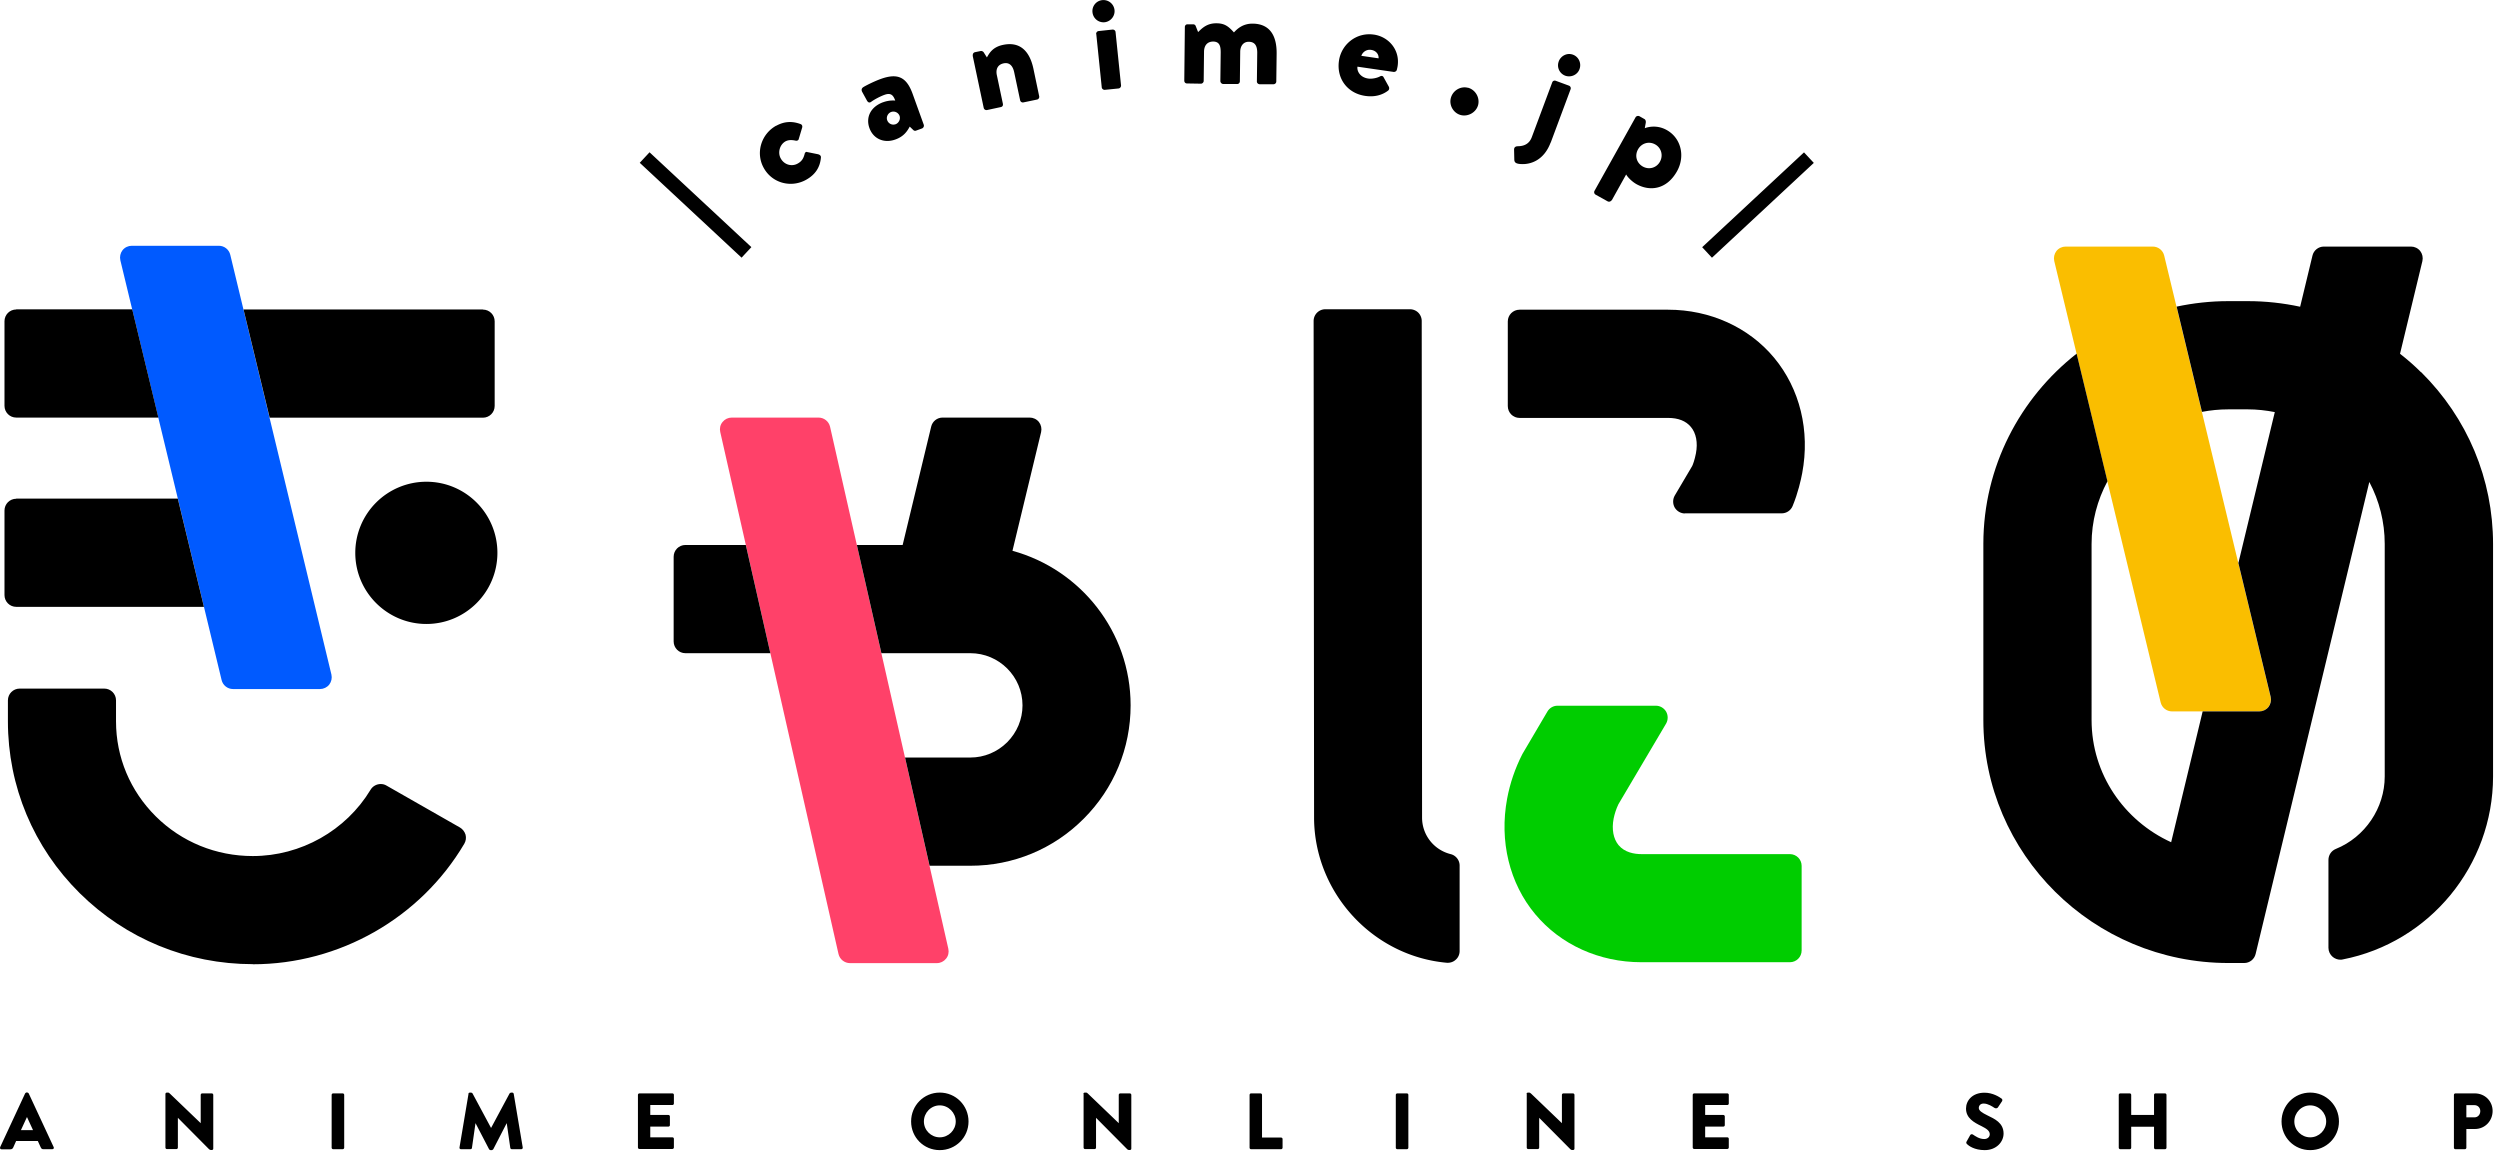 <svg width="219" height="101" fill="none" xmlns="http://www.w3.org/2000/svg"><path d="M67.993 11.02c.72-.4 1.42-.42 2.14-.15.15.06.18.21.12.36l-.29.97c-.02.08-.13.15-.27.12-.28-.06-.59-.09-.88.06-.52.29-.7 1-.42 1.5.3.55.96.74 1.48.45.42-.23.52-.52.61-.83.02-.14.13-.23.23-.18l.94.19c.15.04.27.12.26.28-.07.86-.49 1.51-1.3 1.96-1.29.72-2.96.32-3.71-1.04-.74-1.33-.21-2.98 1.09-3.7v.01zm9.39-2.07c.55-.2 1.04-.14 1.04-.14-.17-.47-.38-.71-.95-.5-.34.12-.88.4-1.16.61-.17.13-.3.03-.39-.15l-.39-.71c-.11-.2-.03-.34.07-.41.1-.08.92-.51 1.57-.74 1.51-.54 2.26-.12 2.78 1.33l.97 2.69c.04.13-.03.27-.15.32l-.52.19c-.07.03-.17.04-.28-.08l-.28-.27c-.2.36-.49.86-1.26 1.13-.96.35-1.92-.03-2.27-1-.34-.94.1-1.87 1.21-2.27h.01zm1.06 1.94c.29-.11.46-.44.36-.74a.582.582 0 00-.74-.34c-.29.11-.45.45-.34.73.11.3.44.45.73.34l-.01.01zm6.78-6.03c-.03-.14.06-.26.19-.29l.49-.1c.08-.02.19.02.26.1l.29.46c.21-.37.5-.91 1.42-1.1 1.58-.33 2.35.68 2.65 2.07l.51 2.43c.03.13-.06.27-.18.29l-1.2.25a.243.243 0 01-.29-.19l-.52-2.45c-.1-.48-.36-.9-.93-.78-.51.11-.7.51-.59 1.03l.53 2.51c.02.11 0 .25-.18.29l-1.21.26a.248.248 0 01-.29-.19l-.97-4.59h.02zm10.48-3.77a.965.965 0 01.86-1.08.978.978 0 011.07.88c.05.52-.34 1-.87 1.06-.54.05-1-.34-1.06-.86zm.32 1.9c-.01-.14.09-.26.22-.27l1.21-.13c.13-.01.26.08.27.22l.48 4.67c.01.13-.09.26-.22.27l-1.2.12c-.13.01-.26-.09-.27-.22l-.48-4.67-.01.01zm7.77-.62c0-.14.1-.25.25-.24h.49c.09 0 .18.06.21.15l.21.53c.34-.33.77-.78 1.61-.77.72 0 1.06.28 1.53.8.27-.29.76-.78 1.65-.77 1.59.02 2.11 1.18 2.09 2.65l-.03 2.42c0 .13-.11.24-.25.24h-1.21c-.15-.01-.25-.13-.24-.26l.03-2.5c0-.53-.15-.96-.75-.96-.45 0-.73.35-.74.86l-.03 2.59c0 .14-.09.25-.24.25h-1.22a.27.27 0 01-.25-.26l.03-2.5c0-.53-.08-.95-.65-.96-.53 0-.8.35-.81.88l-.03 2.57c0 .13-.13.25-.25.24l-1.21-.02c-.15 0-.24-.11-.24-.25l.05-4.69zm16.56.66c1.3.19 2.29 1.34 2.08 2.75-.01.08-.05.25-.07.33-.03.13-.16.2-.28.19l-3.17-.46c-.06.4.24.94.94 1.04.33.05.78-.05 1.02-.18.13-.08.26-.06.32.05l.46.83c.06.11.06.27-.06.36-.51.39-1.19.58-2 .46-1.53-.22-2.53-1.49-2.3-3.08.21-1.44 1.53-2.51 3.05-2.29h.01zm.41 2.08c.03-.35-.22-.68-.65-.74a.78.78 0 00-.86.52l1.51.22zm7.82 2.57c.64.16 1.07.85.9 1.52-.17.64-.87 1.04-1.51.88-.64-.16-1.05-.85-.88-1.49.17-.66.85-1.07 1.5-.9l-.01-.01zm7.25 4.81c-.56 1.5-1.71 1.98-2.73 1.87-.32-.04-.44-.14-.45-.37l-.02-.88c0-.25.18-.29.3-.3.5 0 1.01-.15 1.25-.79l1.79-4.8c.05-.14.19-.19.32-.14l1.14.42c.13.05.2.18.15.32l-1.74 4.67h-.01zm.71-7.11c.19-.5.74-.78 1.25-.59.51.19.76.76.57 1.27-.18.5-.75.75-1.25.57a.966.966 0 01-.57-1.24v-.01zm4.63 12.16a.26.26 0 01-.34.1l-1.06-.59a.247.247 0 01-.09-.34l3.59-6.43c.06-.11.22-.16.34-.1l.44.25c.11.06.14.22.11.36l-.08.44s.92-.4 1.92.16c1.27.71 1.63 2.3.91 3.6-.89 1.6-2.36 1.81-3.56 1.14-.44-.25-.81-.66-.9-.85l-1.27 2.28-.01-.02zm2.74-2.95c.54.3 1.2.12 1.5-.43.3-.54.12-1.21-.42-1.51-.56-.31-1.2-.1-1.5.43-.31.55-.14 1.19.42 1.51zM56.9 13.34l-.858.922 8.92 8.31.858-.923-8.92-8.309zm101.131.008l-8.922 8.306.858.923 8.923-8.306-.859-.923zM126.763 84.34c-6.53-.57-11.64-6.16-11.65-12.72l-.04-43.5c0-.57.46-1.03 1.03-1.03h7.41c.27 0 .54.11.73.3.19.19.3.46.3.73l.03 43.5c0 1.52 1.03 2.83 2.5 3.2.46.11.79.53.79 1v7.49c0 .29-.12.57-.34.76-.19.18-.44.27-.7.27h-.09.03zm-95.64-35.91a6.23 6.23 0 016.23-6.23c3.44 0 6.22 2.79 6.22 6.23 0 3.44-2.79 6.23-6.22 6.23-3.43 0-6.23-2.79-6.23-6.23z" fill="#000"/><path d="M20.412 60.36c-.48 0-.89-.33-1-.79l-8.87-36.77c-.07-.31 0-.63.19-.88.2-.25.5-.39.81-.39h7.63c.48 0 .89.33 1 .79l8.86 36.77c.07.31 0 .63-.19.88-.2.25-.5.39-.81.39h-7.63.01z" fill="#005AFF"/><path d="M1.423 43.69c-.57 0-1.03.46-1.03 1.03v7.41c0 .57.46 1.03 1.03 1.03h16.44l-2.29-9.48H1.423v.01zm0-16.58c-.57 0-1.03.46-1.03 1.03v7.41c0 .57.46 1.03 1.03 1.03h12.45l-2.29-9.48H1.423v.01zm40.88 0h-20.97l2.29 9.48h18.68c.57 0 1.03-.46 1.03-1.03v-7.41c0-.57-.46-1.03-1.03-1.03v-.01z" fill="#000"/><path d="M74.463 84.37c-.48 0-.9-.33-1.01-.8l-10.36-45.73c-.07-.31 0-.63.2-.87.2-.25.49-.39.81-.39h7.6c.48 0 .9.33 1.01.8l10.36 45.73c.07.31 0 .63-.2.87-.2.25-.49.39-.81.39h-7.6z" fill="#FF4169"/><path d="M60.042 47.74c-.57 0-1.03.46-1.03 1.03v7.42c0 .57.46 1.03 1.03 1.03h7.44l-2.15-9.48h-5.3.01zm28.65.51l2.51-10.4c.07-.31 0-.63-.19-.88-.2-.25-.5-.39-.81-.39h-7.63c-.48 0-.89.33-1 .79l-2.5 10.37h-4.01l2.15 9.48h7.79c2.52 0 4.57 2.05 4.57 4.57 0 1.22-.48 2.36-1.34 3.23-.87.86-2.01 1.34-3.23 1.34h-5.72l2.15 9.48h3.57c3.75 0 7.28-1.46 9.93-4.12 2.65-2.65 4.11-6.18 4.11-9.93 0-6.46-4.39-11.91-10.35-13.54zm58.911-3.27c-.37 0-.71-.2-.9-.52-.18-.32-.18-.72 0-1.04l1.53-2.59c.06-.11.22-.54.33-1.11.18-.94.02-1.77-.44-2.32-.44-.53-1.11-.79-2-.79h-13.01c-.57 0-1.03-.46-1.03-1.04v-7.41c0-.57.46-1.03 1.03-1.03h13.01c3.68 0 7.07 1.54 9.29 4.21 2.26 2.72 3.16 6.4 2.46 10.11-.11.58-.36 1.72-.84 2.88-.16.39-.54.64-.96.64h-8.49l.02.01z" fill="#000"/><path d="M143.773 84.29c-3.68 0-7.07-1.54-9.29-4.21-2.26-2.71-3.15-6.4-2.46-10.11.25-1.35.7-2.67 1.34-3.92l2.19-3.72c.19-.32.52-.51.89-.51h8.61c.37 0 .71.2.9.52.18.32.18.72 0 1.04l-4.18 7.07c-.19.4-.33.82-.42 1.26-.18.95-.02 1.77.43 2.32.54.65 1.39.79 2 .79h13.01c.57 0 1.03.46 1.03 1.03v7.41c0 .57-.46 1.03-1.03 1.03h-13.02z" fill="#00CD00"/><path d="M190.273 62.32c-.48 0-.89-.33-1-.79l-9.32-38.66c-.07-.31 0-.63.19-.88.2-.25.5-.39.81-.39h7.63c.48 0 .89.33 1 .79l9.32 38.66c.07.31 0 .63-.19.88-.2.25-.5.39-.81.39h-7.63z" fill="#FABE00"/><path d="M212.062 32.59c-.57-.57-1.18-1.1-1.82-1.6l1.96-8.12c.07-.31 0-.63-.19-.88-.2-.25-.5-.39-.81-.39h-7.63c-.48 0-.89.33-1 .79l-1.08 4.48c-1.49-.32-3.02-.49-4.58-.49h-1.72c-1.55 0-3.06.17-4.52.48l2.22 9.22c.74-.14 1.51-.22 2.3-.22h1.72c.8 0 1.59.09 2.36.24l-3.19 13.22 2.83 11.73c.07.31 0 .63-.19.88-.2.25-.5.39-.81.39h-4.96l-2.76 11.46c-4.11-1.87-6.97-5.96-6.97-10.7V47.66c0-1.99.51-3.86 1.39-5.5l-2.7-11.18c-4.96 3.89-8.16 9.9-8.17 16.64v15.46c0 11.73 9.62 21.28 21.46 21.28h1.39c.48 0 .89-.33 1-.79l9.96-41.35c.88 1.66 1.35 3.51 1.35 5.43v20.37c0 2.76-1.72 5.31-4.29 6.35-.39.16-.64.54-.64.96v7.7c0 .31.14.6.38.8.19.15.42.24.66.24.07 0 .13 0 .2-.02 7.63-1.49 13.17-8.23 13.18-16.02V47.66c0-5.69-2.24-11.04-6.3-15.06l-.03-.01zM.013 100.49l2.19-4.71s.07-.08.12-.08h.07s.1.04.12.08l2.19 4.71c.04.09-.01.18-.12.18h-.78c-.12 0-.18-.04-.24-.17l-.25-.55h-1.9l-.25.56c-.04.09-.11.17-.25.17h-.78c-.1 0-.16-.09-.12-.18v-.01zM2.893 99l-.53-1.15-.53 1.15h1.06zm11.599-3.17c0-.07.06-.12.13-.12h.1c.07 0 .12.05.17.1l2.69 2.58v-2.48c0-.07.06-.13.13-.13h.84c.07 0 .13.06.13.13v4.71c0 .08-.06.12-.13.12h-.07c-.07 0-.12-.02-.18-.08l-2.72-2.74v2.61c0 .07-.06.13-.13.13h-.83c-.07 0-.13-.06-.13-.13v-4.71.01zm14.56.08c0-.07.06-.13.13-.13h.84c.07 0 .13.06.13.13v4.63c0 .07-.06.13-.13.13h-.84c-.07 0-.13-.06-.13-.13v-4.63zm11.98-.09c0-.06.07-.11.13-.11h.11s.1.03.12.07l1.62 3.02h.01l1.62-3.02s.08-.07.12-.07h.11c.06 0 .12.05.13.11l.79 4.7c.01.09-.05.15-.13.15h-.83c-.06 0-.13-.06-.13-.11l-.31-2.16h-.01l-1.17 2.27s-.08.08-.12.08h-.13s-.1-.03-.12-.08l-1.18-2.27h-.01l-.31 2.16c0 .06-.06.11-.13.11h-.83c-.08 0-.15-.06-.13-.15l.79-4.7h-.01zm14.851.09c0-.07.06-.13.13-.13h2.89c.08 0 .13.06.13.13v.76c0 .07-.06.13-.13.13h-1.94v.87h1.59c.07 0 .13.06.13.13v.76c0 .08-.06.13-.13.13h-1.59v.94h1.94c.08 0 .13.06.13.13v.76c0 .07-.06.13-.13.13h-2.89c-.08 0-.13-.06-.13-.13v-4.63.02zm26.44-.2c1.4 0 2.52 1.13 2.52 2.53s-1.12 2.51-2.52 2.51-2.51-1.11-2.51-2.51c0-1.4 1.11-2.53 2.51-2.53zm0 3.92c.77 0 1.4-.63 1.4-1.39 0-.76-.63-1.41-1.4-1.41-.77 0-1.39.64-1.39 1.41 0 .77.63 1.39 1.39 1.39zm12.58-3.8c0-.07.06-.12.13-.12h.11c.07 0 .12.05.17.1l2.69 2.58v-2.48c0-.07.06-.13.13-.13h.84c.07 0 .13.06.13.13v4.71c0 .08-.06.12-.13.12h-.07c-.07 0-.12-.02-.17-.08l-2.72-2.74v2.61c0 .07-.05.13-.13.13h-.83c-.07 0-.13-.06-.13-.13v-4.71l-.02.01zm14.56.08c0-.07.06-.13.13-.13h.83c.07 0 .13.06.13.13v3.74h1.67c.08 0 .13.06.13.13v.76c0 .07-.06.13-.13.13h-2.63c-.08 0-.13-.06-.13-.13v-4.63zm12.809 0c0-.07.06-.13.13-.13h.84c.07 0 .13.06.13.13v4.63c0 .07-.06.13-.13.13h-.84c-.07 0-.13-.06-.13-.13v-4.63zm11.451-.08c0-.07.06-.12.13-.12h.1c.07 0 .12.05.18.1l2.69 2.58v-2.48c0-.07.06-.13.13-.13h.84c.07 0 .13.06.13.13v4.71c0 .08-.06.12-.13.12h-.07c-.07 0-.12-.02-.17-.08l-2.72-2.74v2.61c0 .07-.06.13-.13.13h-.83c-.07 0-.13-.06-.13-.13v-4.71l-.02.01zm14.559.08c0-.07.06-.13.13-.13h2.9c.08 0 .13.06.13.13v.76c0 .07-.06.13-.13.13h-1.94v.87h1.59c.07 0 .13.06.13.13v.76c0 .08-.06.13-.13.13h-1.59v.94h1.94c.08 0 .13.06.13.13v.76c0 .07-.06.13-.13.13h-2.9c-.08 0-.13-.06-.13-.13v-4.63.02zm24.021 4.3c-.06-.05-.08-.12-.03-.21l.32-.57c.06-.09.17-.09.24-.04.2.13.55.39.99.39.28 0 .48-.18.48-.42 0-.29-.26-.48-.72-.71-.68-.33-1.36-.71-1.36-1.54 0-.69.54-1.39 1.62-1.39.73 0 1.29.37 1.5.52.08.05.07.17.04.22l-.36.54c-.05.08-.17.13-.31.05-.16-.11-.57-.38-.94-.38-.29 0-.43.18-.43.39 0 .23.27.41.76.65.61.3 1.41.64 1.41 1.59 0 .72-.62 1.45-1.65 1.45-.91 0-1.41-.38-1.57-.54h.01zm13.3-4.3c0-.07.06-.13.13-.13h.83c.08 0 .13.06.13.13v1.76h2v-1.76c0-.07.05-.13.13-.13h.83c.07 0 .13.06.13.13v4.63c0 .07-.06.13-.13.13h-.83c-.08 0-.13-.06-.13-.13V98.7h-2v1.84c0 .07-.05.13-.13.13h-.83c-.07 0-.13-.06-.13-.13v-4.63zm16.77-.2c1.4 0 2.52 1.13 2.52 2.53s-1.12 2.51-2.52 2.51-2.51-1.11-2.51-2.51c0-1.4 1.11-2.53 2.51-2.53zm0 3.92c.77 0 1.4-.63 1.4-1.39 0-.76-.63-1.41-1.4-1.41-.77 0-1.39.64-1.39 1.41 0 .77.63 1.39 1.39 1.39zm12.59-3.72c0-.07.06-.13.13-.13h1.69c.92 0 1.57.7 1.57 1.54 0 .84-.64 1.58-1.56 1.58h-.74v1.64c0 .07-.06.13-.13.13h-.83c-.08 0-.13-.06-.13-.13v-4.63zm1.8 1.97c.3 0 .51-.24.51-.55 0-.29-.21-.52-.51-.52h-.71v1.07h.71zM22.143 84.46c-5.72 0-11.1-2.21-15.15-6.21-4.06-4.02-6.3-9.37-6.3-15.06v-1.84c0-.57.46-1.03 1.03-1.03h7.41c.57 0 1.03.46 1.03 1.03v1.84c0 3.14 1.24 6.1 3.49 8.33 2.26 2.24 5.28 3.47 8.49 3.47 4.21 0 8.16-2.23 10.32-5.81.19-.32.54-.5.89-.5.17 0 .35.04.51.14l6.43 3.67c.24.14.41.37.49.63.07.27.03.55-.11.79-3.84 6.51-10.94 10.56-18.53 10.56v-.01z" fill="#000"/></svg>
